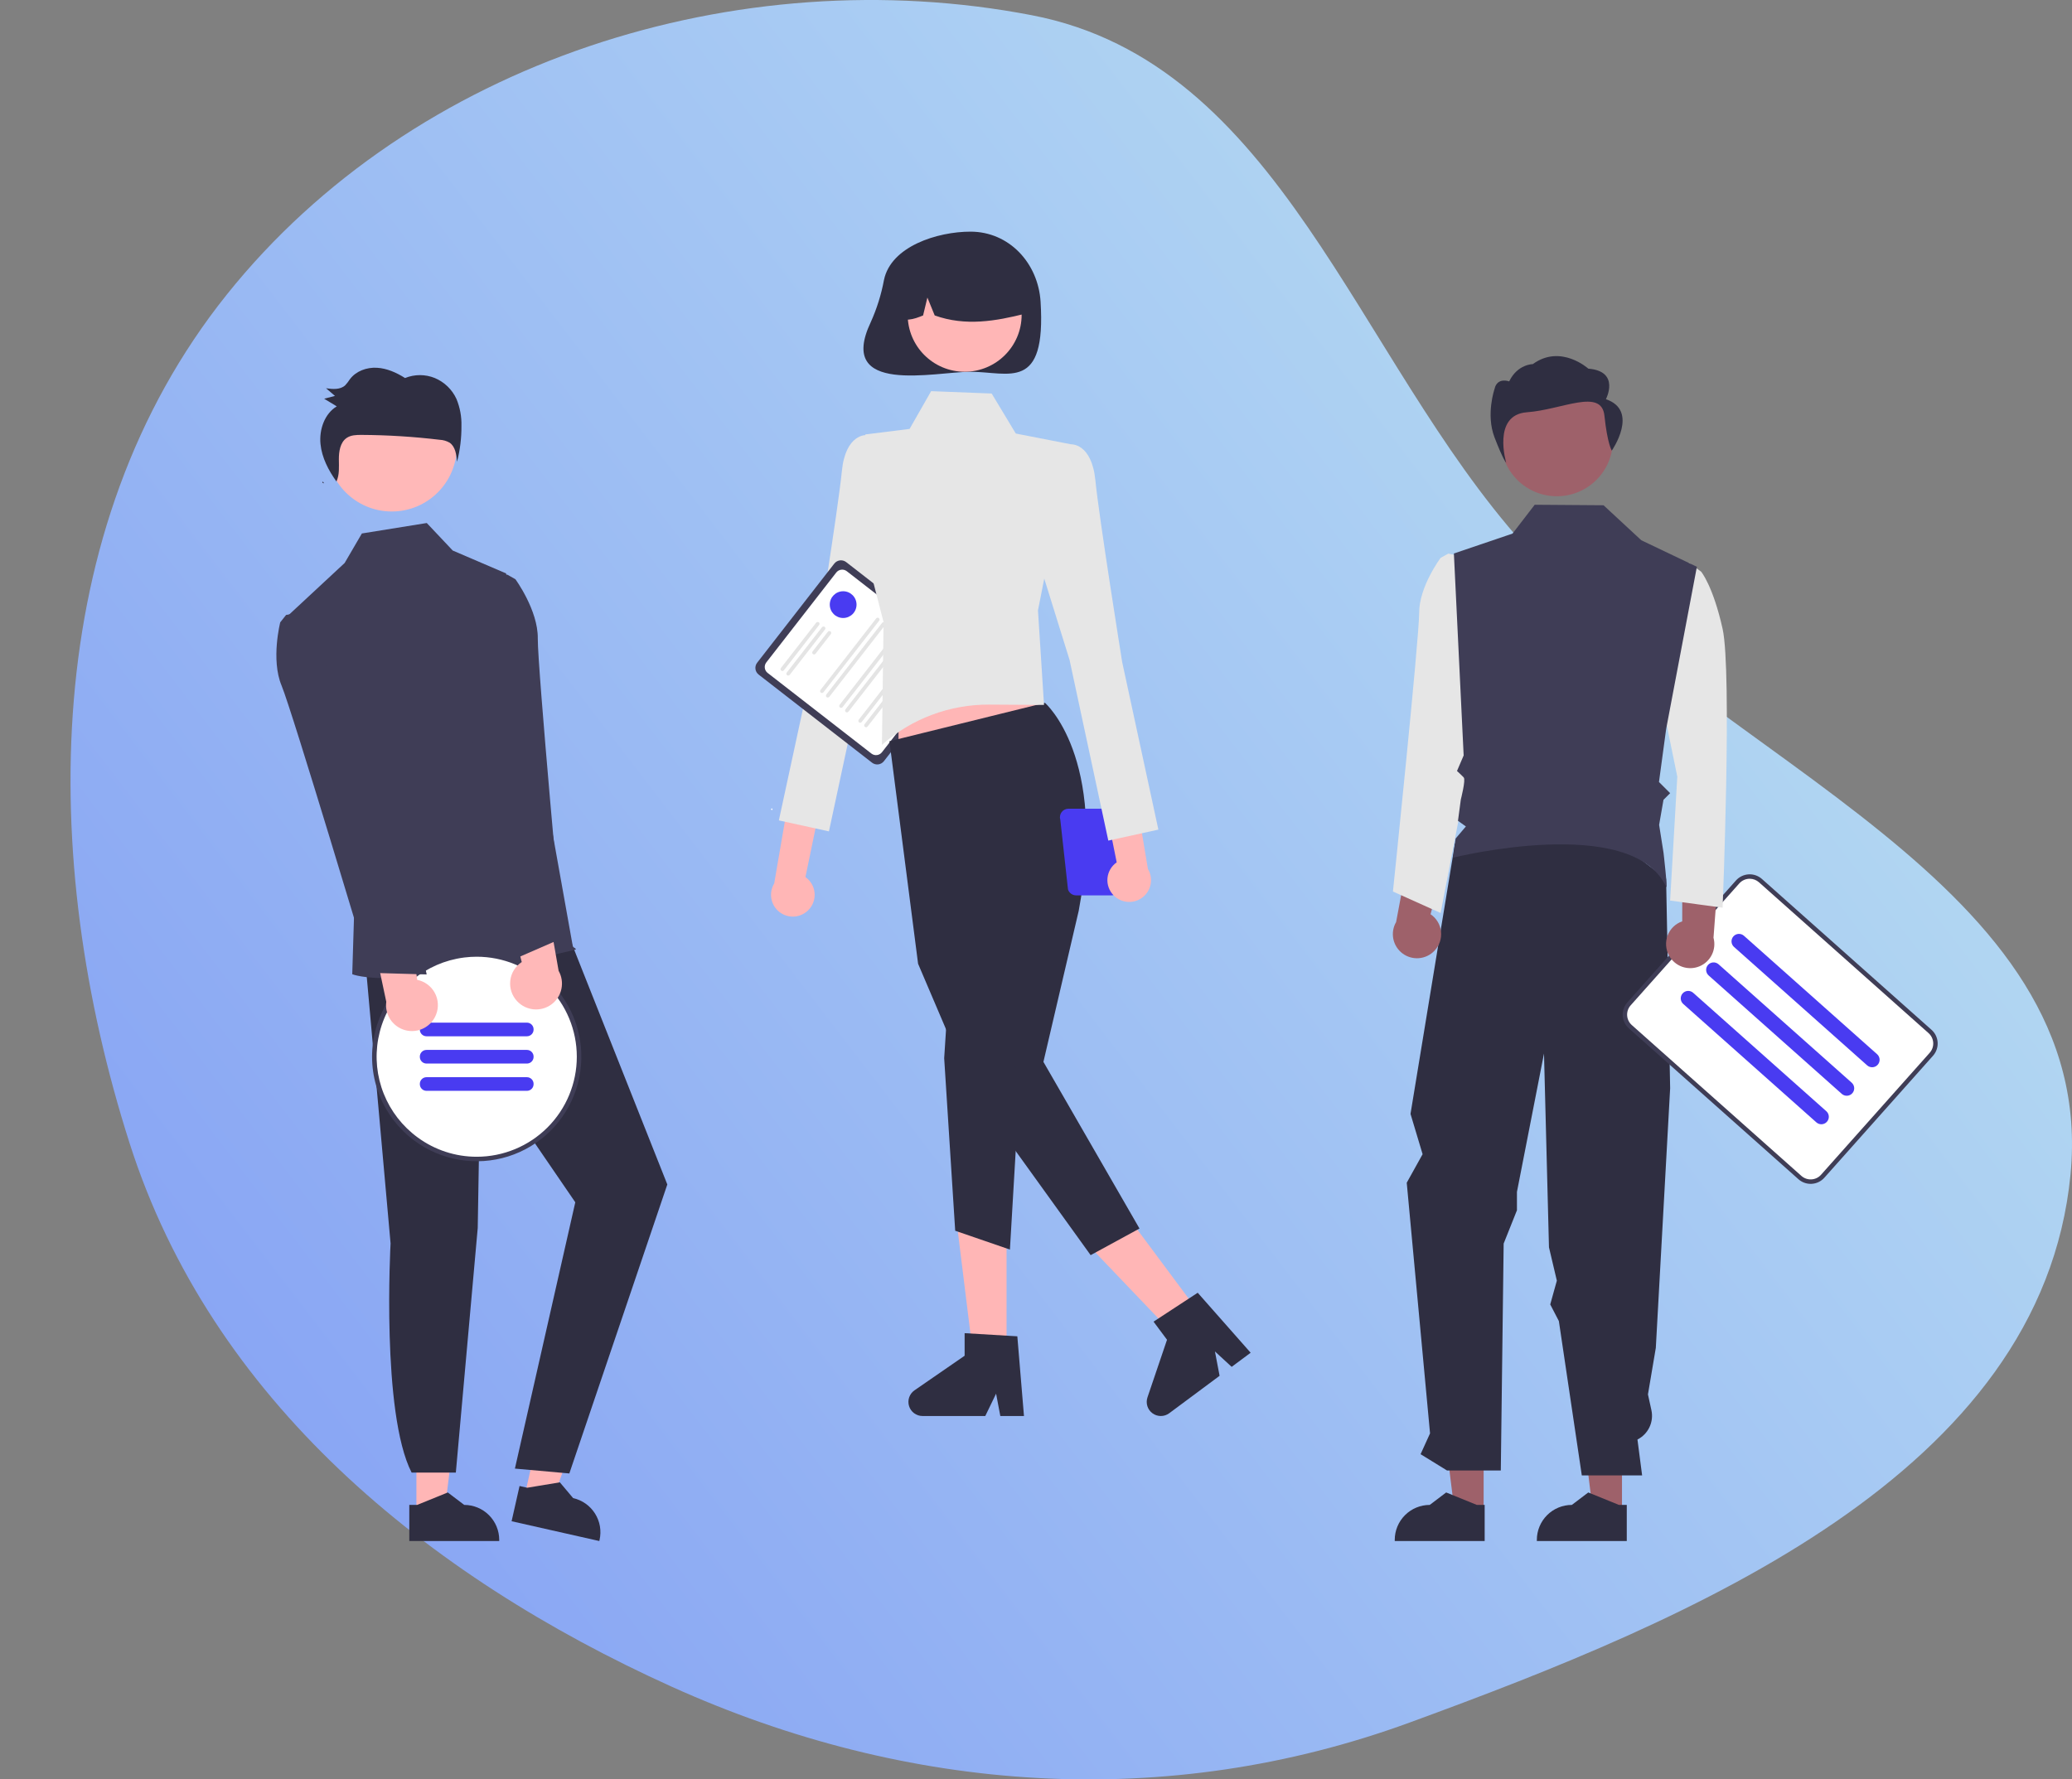 <svg width="617" height="530" viewBox="0 0 617 530" fill="none" xmlns="http://www.w3.org/2000/svg">
<rect x="0" y="0" width="617" height="530" fill="#808080" stroke="none"/>
<path fill-rule="evenodd" clip-rule="evenodd" d="M307.276 4.539C381.364 18.816 403.424 105.993 453.789 162.221C511.904 227.101 624.958 263.093 616.557 349.824C607.907 439.108 503.973 482.24 419.804 513.048C347.291 539.591 270.257 534.171 199.903 502.335C126.932 469.313 62.989 416.896 38.605 340.547C11.462 255.56 11.803 157.441 67.503 87.78C123.116 18.229 219.879 -12.303 307.276 4.539Z" fill="url(#paint0_linear_9775_5526)"/>
<g clip-path="url(#clip0_9775_5526)">
<path d="M240.69 271.094C241.359 270.429 241.874 269.625 242.198 268.74C242.523 267.855 242.649 266.909 242.568 265.97C242.488 265.03 242.202 264.12 241.731 263.303C241.26 262.486 240.616 261.782 239.843 261.241L250.377 210.287L239.012 213.871L230.537 263.164C229.713 264.521 229.416 266.133 229.703 267.695C229.989 269.256 230.838 270.659 232.09 271.636C233.341 272.614 234.908 273.098 236.493 272.999C238.078 272.899 239.572 272.221 240.69 271.094Z" fill="#FFB6B6"/>
<path d="M265.039 134.894L257.999 129.583C257.999 129.583 251.788 129.143 250.689 140.337C249.589 151.53 242.702 194.491 242.702 194.491L231.93 244.358L246.842 247.629L258.38 193.814L269.929 156.687L265.039 134.894Z" fill="#E6E6E6"/>
<path d="M259.675 227.166L225.906 200.923C225.38 200.513 225.038 199.911 224.956 199.25C224.873 198.589 225.056 197.922 225.465 197.395L248.441 167.861C248.851 167.336 249.453 166.994 250.114 166.911C250.776 166.828 251.443 167.011 251.97 167.42L285.74 193.663C286.266 194.073 286.607 194.674 286.69 195.336C286.773 195.997 286.59 196.664 286.181 197.191L263.205 226.725C262.795 227.25 262.193 227.592 261.532 227.675C260.87 227.757 260.202 227.574 259.675 227.166Z" fill="#3F3D56"/>
<path d="M259.49 224.45L228.585 200.433C228.118 200.07 227.815 199.535 227.741 198.948C227.668 198.361 227.83 197.769 228.193 197.301L249.022 170.528C249.386 170.061 249.92 169.757 250.508 169.684C251.095 169.61 251.688 169.773 252.156 170.136L283.06 194.153C283.528 194.516 283.831 195.05 283.905 195.638C283.978 196.225 283.816 196.817 283.453 197.285L262.624 224.058C262.26 224.525 261.725 224.828 261.138 224.902C260.55 224.975 259.958 224.813 259.49 224.45Z" fill="white"/>
<path d="M232.637 199.752C232.52 199.661 232.444 199.528 232.426 199.381C232.407 199.234 232.448 199.086 232.539 198.969L243.046 185.463C243.137 185.346 243.271 185.27 243.418 185.252C243.491 185.242 243.564 185.248 243.635 185.267C243.706 185.287 243.772 185.32 243.83 185.365C243.888 185.41 243.936 185.466 243.972 185.529C244.009 185.593 244.032 185.663 244.041 185.736C244.05 185.809 244.045 185.882 244.026 185.953C244.006 186.024 243.973 186.09 243.928 186.148L233.42 199.654C233.329 199.771 233.196 199.847 233.049 199.865C232.902 199.884 232.754 199.843 232.637 199.752Z" fill="#E4E4E4"/>
<path d="M234.378 201.106C234.262 201.015 234.186 200.881 234.167 200.734C234.149 200.588 234.19 200.44 234.28 200.323L244.788 186.816C244.879 186.699 245.012 186.623 245.159 186.605C245.306 186.587 245.455 186.627 245.571 186.718C245.688 186.809 245.764 186.943 245.783 187.089C245.801 187.236 245.76 187.384 245.669 187.501L235.162 201.008C235.071 201.124 234.937 201.2 234.79 201.219C234.644 201.237 234.495 201.196 234.378 201.106Z" fill="#E4E4E4"/>
<path d="M242.073 194.807C241.956 194.716 241.88 194.583 241.862 194.436C241.843 194.289 241.884 194.141 241.975 194.024L246.529 188.17C246.574 188.112 246.63 188.063 246.694 188.027C246.758 187.99 246.828 187.967 246.901 187.958C246.974 187.949 247.048 187.954 247.119 187.973C247.189 187.993 247.256 188.026 247.313 188.071C247.371 188.116 247.42 188.172 247.456 188.236C247.492 188.299 247.516 188.37 247.525 188.442C247.534 188.515 247.528 188.589 247.509 188.66C247.489 188.731 247.456 188.797 247.411 188.855L242.856 194.709C242.765 194.826 242.632 194.902 242.485 194.92C242.338 194.939 242.19 194.898 242.073 194.807Z" fill="#E4E4E4"/>
<path d="M244.421 206.297C244.304 206.206 244.228 206.072 244.21 205.925C244.191 205.779 244.232 205.63 244.323 205.514L260.911 184.191C260.956 184.133 261.012 184.085 261.076 184.048C261.14 184.012 261.21 183.989 261.283 183.98C261.355 183.971 261.429 183.976 261.5 183.995C261.57 184.015 261.637 184.048 261.694 184.093C261.752 184.138 261.801 184.194 261.837 184.258C261.873 184.321 261.897 184.391 261.906 184.464C261.915 184.537 261.91 184.611 261.89 184.681C261.871 184.752 261.838 184.818 261.793 184.876L245.204 206.199C245.113 206.315 244.98 206.391 244.833 206.409C244.686 206.428 244.538 206.387 244.421 206.297Z" fill="#E4E4E4"/>
<path d="M246.162 207.65C246.046 207.559 245.97 207.425 245.951 207.279C245.933 207.132 245.974 206.984 246.064 206.867L262.653 185.544C262.698 185.486 262.754 185.438 262.817 185.402C262.881 185.366 262.951 185.342 263.024 185.333C263.097 185.324 263.171 185.329 263.241 185.349C263.312 185.368 263.378 185.401 263.436 185.446C263.494 185.491 263.542 185.547 263.579 185.611C263.615 185.675 263.638 185.745 263.647 185.818C263.656 185.89 263.651 185.964 263.632 186.035C263.612 186.105 263.579 186.172 263.534 186.229L246.946 207.552C246.855 207.669 246.721 207.744 246.574 207.763C246.427 207.781 246.279 207.741 246.162 207.65Z" fill="#E4E4E4"/>
<path d="M250.116 210.722C249.999 210.631 249.923 210.498 249.905 210.351C249.886 210.204 249.927 210.056 250.018 209.939L266.606 188.617C266.651 188.559 266.707 188.51 266.77 188.474C266.834 188.438 266.904 188.415 266.977 188.405C267.05 188.396 267.124 188.402 267.194 188.421C267.265 188.44 267.331 188.474 267.389 188.519C267.447 188.564 267.496 188.62 267.532 188.683C267.568 188.747 267.591 188.817 267.6 188.89C267.61 188.963 267.604 189.036 267.585 189.107C267.565 189.178 267.532 189.244 267.487 189.302L250.899 210.624C250.808 210.741 250.674 210.817 250.528 210.835C250.381 210.853 250.233 210.813 250.116 210.722Z" fill="#E4E4E4"/>
<path d="M251.857 212.076C251.74 211.985 251.664 211.851 251.646 211.704C251.628 211.557 251.668 211.409 251.759 211.292L268.347 189.97C268.392 189.912 268.448 189.864 268.512 189.827C268.576 189.791 268.646 189.768 268.719 189.759C268.791 189.75 268.865 189.755 268.936 189.774C269.007 189.794 269.073 189.827 269.131 189.872C269.189 189.917 269.237 189.973 269.273 190.037C269.31 190.1 269.333 190.17 269.342 190.243C269.351 190.316 269.346 190.39 269.326 190.46C269.307 190.531 269.274 190.597 269.229 190.655L252.641 211.978C252.55 212.094 252.416 212.17 252.269 212.188C252.122 212.207 251.974 212.166 251.857 212.076Z" fill="#E4E4E4"/>
<path d="M255.81 215.148C255.694 215.057 255.618 214.923 255.599 214.776C255.581 214.63 255.622 214.482 255.712 214.365L272.301 193.042C272.346 192.984 272.402 192.936 272.465 192.9C272.529 192.863 272.599 192.84 272.672 192.831C272.745 192.822 272.819 192.827 272.889 192.847C272.96 192.866 273.026 192.899 273.084 192.944C273.142 192.989 273.19 193.045 273.227 193.109C273.263 193.173 273.286 193.243 273.295 193.315C273.304 193.388 273.299 193.462 273.28 193.533C273.26 193.603 273.227 193.669 273.182 193.727L256.594 215.05C256.503 215.166 256.369 215.242 256.222 215.261C256.075 215.279 255.927 215.238 255.81 215.148Z" fill="#E4E4E4"/>
<path d="M257.552 216.501C257.435 216.41 257.359 216.277 257.341 216.13C257.322 215.983 257.363 215.835 257.454 215.718L274.042 194.396C274.133 194.279 274.267 194.204 274.413 194.186C274.56 194.168 274.708 194.208 274.824 194.299C274.941 194.39 275.017 194.523 275.036 194.669C275.054 194.816 275.014 194.964 274.924 195.081L258.335 216.403C258.244 216.52 258.111 216.596 257.964 216.614C257.817 216.632 257.669 216.592 257.552 216.501Z" fill="#E4E4E4"/>
<path d="M229.827 241.264C229.954 241.264 230.057 241.161 230.057 241.035C230.057 240.908 229.954 240.806 229.827 240.806C229.701 240.806 229.598 240.908 229.598 241.035C229.598 241.161 229.701 241.264 229.827 241.264Z" fill="white"/>
<path d="M263.229 83.402C262.423 87.731 261.101 91.949 259.291 95.964C248.928 117.874 278.439 110.733 288.986 110.733C300.516 110.733 311.549 116.793 309.864 89.865C309.144 78.363 300.516 68.998 288.986 68.998C279.136 68.998 265.289 73.374 263.229 83.402Z" fill="#2F2E41"/>
<path d="M299.734 404.748H289.909L285.234 366.875H299.734V404.748Z" fill="#FFB6B6"/>
<path d="M304.919 421.761H297.874L296.616 415.113L293.395 421.761H274.709C273.814 421.761 272.941 421.475 272.22 420.944C271.499 420.414 270.966 419.666 270.699 418.812C270.432 417.957 270.446 417.04 270.738 416.193C271.03 415.347 271.586 414.616 272.323 414.108L287.245 403.808V397.087L302.94 398.023L304.919 421.761Z" fill="#2F2E41"/>
<path d="M358.1 392.356L350.216 398.216L323.853 370.613L335.488 361.965L358.1 392.356Z" fill="#FFB6B6"/>
<path d="M372.418 402.916L366.764 407.118L361.786 402.533L363.17 409.788L348.176 420.933C347.457 421.467 346.586 421.758 345.691 421.762C344.795 421.767 343.921 421.485 343.197 420.958C342.473 420.431 341.936 419.687 341.666 418.834C341.395 417.98 341.404 417.063 341.692 416.215L347.516 399.05L343.504 393.657L356.657 385.048L372.418 402.916Z" fill="#2F2E41"/>
<path d="M267.558 230.444L314.193 223.184L304.919 195.299H267.558V230.444Z" fill="#FFB6B6"/>
<path d="M311.172 209.343C311.172 209.343 329.812 225.439 321.211 271.323L310.712 316.282L339.318 365.92L324.772 373.849L289.52 324.88L273.389 287.061L264.856 220.781L311.172 209.343Z" fill="#2F2E41"/>
<path d="M282.28 297.839L281.159 315.193L284.441 366.581L300.735 372.188L303.82 319.535L282.28 297.839Z" fill="#2F2E41"/>
<path d="M277.271 116.508L295.298 117.211L302.482 129.13L318.874 132.329L309.088 181.806L310.888 209.968L294.566 209.868C282.803 209.796 271.428 214.067 262.622 221.862L263.111 185.306L256.09 158.017L257.668 129.403L270.854 127.756L277.271 116.508Z" fill="#E6E6E6"/>
<path d="M287.258 110.727C296.628 110.727 304.224 103.136 304.224 93.771C304.224 84.406 296.628 76.814 287.258 76.814C277.888 76.814 270.292 84.406 270.292 93.771C270.292 103.136 277.888 110.727 287.258 110.727Z" fill="#FFB6B6"/>
<path d="M275.736 76.485C278.709 74.674 282.115 73.694 285.596 73.648C289.078 73.602 292.508 74.492 295.527 76.225C298.547 77.957 301.046 80.469 302.762 83.497C304.478 86.525 305.349 89.958 305.283 93.437C296.638 95.606 287.556 97.266 278.336 93.956L276.159 88.63L274.876 93.96C272.068 95.107 269.253 96.077 266.438 93.949C266.323 90.479 267.122 87.04 268.753 83.976C270.385 80.911 272.793 78.328 275.736 76.485Z" fill="#2F2E41"/>
<path d="M315.736 244.155L318.023 264.899C318.182 265.417 318.503 265.87 318.939 266.192C319.375 266.513 319.902 266.687 320.444 266.687H330.987C331.528 266.687 332.056 266.513 332.492 266.192C332.928 265.87 333.249 265.417 333.408 264.899L335.303 248.999C335.849 249.267 336.452 249.402 337.061 249.392C337.67 249.381 338.267 249.227 338.805 248.941C339.342 248.655 339.804 248.245 340.153 247.746C340.501 247.247 340.726 246.672 340.808 246.069C340.891 245.466 340.829 244.852 340.628 244.277C340.427 243.703 340.093 243.184 339.652 242.764C339.211 242.344 338.677 242.034 338.094 241.861C337.51 241.687 336.893 241.655 336.295 241.766C336.058 241.487 335.764 241.263 335.432 241.109C335.1 240.956 334.738 240.877 334.372 240.878H318.157C317.761 240.878 317.37 240.971 317.016 241.149C316.662 241.328 316.355 241.587 316.119 241.905C315.884 242.224 315.726 242.594 315.66 242.984C315.593 243.375 315.619 243.776 315.736 244.155ZM335.634 247.924L336.794 244.155C336.928 243.72 336.942 243.256 336.832 242.814C336.882 242.812 336.929 242.8 336.979 242.8C337.707 242.8 338.406 243.089 338.921 243.604C339.436 244.119 339.726 244.817 339.726 245.545C339.726 246.273 339.436 246.972 338.921 247.487C338.406 248.002 337.707 248.291 336.979 248.291C336.506 248.288 336.042 248.162 335.634 247.924Z" fill="#493BF1"/>
<path d="M331.633 266.701C330.967 266.033 330.457 265.227 330.137 264.34C329.817 263.453 329.695 262.506 329.781 261.567C329.866 260.628 330.157 259.719 330.632 258.905C331.107 258.09 331.755 257.389 332.53 256.852L322.256 205.846L333.602 209.487L341.826 258.823C342.643 260.184 342.932 261.798 342.638 263.358C342.344 264.918 341.487 266.316 340.231 267.287C338.974 268.258 337.405 268.735 335.82 268.627C334.236 268.519 332.746 267.834 331.633 266.701Z" fill="#FFB6B6"/>
<path d="M311.834 137.64L318.874 132.329C318.874 132.329 325.084 131.889 326.184 143.083C327.284 154.276 334.17 197.236 334.17 197.236L344.943 247.103L330.031 250.375L318.493 196.559L306.943 159.432L311.834 137.64Z" fill="#E6E6E6"/>
<path d="M251.075 184.071C253.276 184.071 255.06 182.288 255.06 180.088C255.06 177.888 253.276 176.105 251.075 176.105C248.874 176.105 247.09 177.888 247.09 180.088C247.09 182.288 248.874 184.071 251.075 184.071Z" fill="#493BF1"/>
<path d="M123.999 450.953L132.304 450.952L136.255 418.936L123.997 418.937L123.999 450.953Z" fill="#FFB6B6"/>
<path d="M121.88 448.242L124.218 448.242L133.344 444.533L138.236 448.242C141 448.242 143.652 449.339 145.606 451.293C147.561 453.247 148.659 455.896 148.659 458.659V458.997L121.881 458.998L121.88 448.242Z" fill="#2F2E41"/>
<path d="M156.182 445.722L164.283 447.55L175.193 417.19L163.236 414.492L156.182 445.722Z" fill="#FFB6B6"/>
<path d="M154.713 442.612L156.993 443.127L166.713 441.517L170.666 446.212L170.667 446.212C173.363 446.821 175.707 448.475 177.183 450.811C178.659 453.147 179.147 455.973 178.538 458.668L178.463 458.998L152.343 453.104L154.713 442.612Z" fill="#2F2E41"/>
<path d="M108.795 286.267L116.305 370.362C116.305 370.362 113.491 420.849 122.571 438.615H135.739L142.259 365.752L143.078 316.846L171.309 358.106L153.328 437.424L169.535 438.872L198.714 352.794L166.657 271.986L108.795 286.267Z" fill="#2F2E41"/>
<path d="M116.66 152.348C127.357 152.348 136.028 143.681 136.028 132.991C136.028 122.3 127.357 113.633 116.66 113.633C105.964 113.633 97.293 122.3 97.293 132.991C97.293 143.681 105.964 152.348 116.66 152.348Z" fill="#FFB8B8"/>
<path d="M150.707 170.794L134.818 163.98L127.083 155.781L107.76 158.895L102.634 167.681L86.037 183.105L105.482 270.975L104.893 290.167C104.893 290.167 117.338 295.767 171.309 282.874C171.956 282.72 170.601 282.043 170.601 282.043L150.707 170.794Z" fill="#3F3D56"/>
<path d="M96.521 143.974C96.386 143.79 96.252 143.605 96.12 143.418C96.067 143.53 96.024 143.646 95.964 143.756L96.521 143.974Z" fill="#2F2E41"/>
<path d="M135.926 118.832C134.631 116.013 132.323 113.784 129.46 112.588C126.622 111.444 123.45 111.447 120.614 112.596C118.054 110.979 115.209 109.697 112.213 109.539C109.217 109.38 106.049 110.491 104.203 112.936C103.79 113.582 103.322 114.19 102.803 114.753C101.319 116.127 99.064 115.929 97.091 115.648C97.976 116.406 98.861 117.164 99.746 117.922C98.675 118.201 97.604 118.481 96.532 118.761C97.782 119.518 99.032 120.276 100.282 121.034C96.653 123.21 95.004 127.961 95.44 132.276C95.852 136.362 97.826 140.097 100.184 143.418C101.125 141.433 100.923 139.058 100.907 136.822C100.891 134.461 101.309 131.778 103.203 130.458C104.48 129.568 106.123 129.528 107.663 129.537C115.433 129.579 123.194 130.064 130.909 130.987C131.956 131.032 132.977 131.328 133.885 131.85C135.591 133.013 135.924 135.414 136.095 137.52C136.997 134.043 137.438 130.462 137.407 126.87C137.483 124.116 136.978 121.377 135.926 118.832Z" fill="#2F2E41"/>
<path d="M141.956 345.219C158.791 345.219 172.439 331.578 172.439 314.752C172.439 297.925 158.791 284.285 141.956 284.285C125.12 284.285 111.472 297.925 111.472 314.752C111.472 331.578 125.12 345.219 141.956 345.219Z" fill="white"/>
<path d="M141.956 283.608C140.389 283.608 138.824 283.726 137.275 283.96C136.482 284.075 135.71 284.224 134.944 284.407C129.321 285.702 124.168 288.534 120.061 292.586C115.954 296.638 113.054 301.751 111.684 307.354C110.315 312.957 110.53 318.831 112.306 324.319C114.082 329.807 117.349 334.694 121.742 338.435C122.264 338.875 122.792 339.301 123.341 339.707C127.295 342.654 131.894 344.621 136.757 345.444C141.621 346.268 146.611 345.926 151.316 344.446C156.021 342.965 160.308 340.389 163.823 336.93C167.337 333.47 169.98 329.226 171.533 324.546C173.085 319.867 173.504 314.885 172.754 310.012C172.005 305.139 170.108 300.514 167.22 296.517C164.332 292.519 160.536 289.265 156.144 287.021C151.751 284.776 146.889 283.607 141.956 283.608ZM141.956 344.541C135.618 344.548 129.445 342.524 124.343 338.766C123.788 338.36 123.253 337.94 122.731 337.493C118.451 333.885 115.275 329.144 113.568 323.814C111.861 318.484 111.691 312.781 113.079 307.359C114.466 301.937 117.355 297.016 121.413 293.16C125.471 289.304 130.534 286.669 136.022 285.557C136.78 285.402 137.539 285.28 138.311 285.185C139.52 285.035 140.737 284.961 141.956 284.962C149.861 284.962 157.442 288.1 163.032 293.687C168.621 299.274 171.761 306.851 171.761 314.752C171.761 322.652 168.621 330.23 163.032 335.816C157.442 341.403 149.861 344.541 141.956 344.541Z" fill="#3F3D56"/>
<path d="M127.004 308.658H156.907C158.003 308.658 158.891 307.771 158.891 306.676V306.578C158.891 305.484 158.003 304.596 156.907 304.596H127.004C125.909 304.596 125.02 305.484 125.02 306.578V306.676C125.02 307.771 125.909 308.658 127.004 308.658Z" fill="#493BF1"/>
<path d="M127.004 316.783H156.907C158.003 316.783 158.891 315.895 158.891 314.8V314.703C158.891 313.608 158.003 312.72 156.907 312.72H127.004C125.909 312.72 125.02 313.608 125.02 314.703V314.8C125.02 315.895 125.909 316.783 127.004 316.783Z" fill="#493BF1"/>
<path d="M127.004 324.907H156.907C158.003 324.907 158.891 324.02 158.891 322.925V322.827C158.891 321.733 158.003 320.845 156.907 320.845H127.004C125.909 320.845 125.02 321.733 125.02 322.827V322.925C125.02 324.02 125.909 324.907 127.004 324.907Z" fill="#493BF1"/>
<path d="M482.996 449.919L474.288 449.918L470.145 416.348L482.997 416.348L482.996 449.919Z" fill="#9E616A"/>
<path d="M441.798 449.919L433.091 449.918L428.948 416.348L441.8 416.348L441.798 449.919Z" fill="#9E616A"/>
<path d="M442.105 458.998L415.327 458.997V458.659C415.327 455.896 416.425 453.247 418.38 451.293C420.334 449.339 422.985 448.242 425.75 448.242H425.75L430.642 444.533L439.768 448.242L442.106 448.242L442.105 458.998Z" fill="#2F2E41"/>
<path d="M484.42 458.998L457.641 458.997V458.659C457.642 455.896 458.74 453.247 460.694 451.293C462.649 449.339 465.3 448.242 468.064 448.242H468.065L472.956 444.533L482.083 448.242L484.42 448.242L484.42 458.998Z" fill="#2F2E41"/>
<path d="M433.256 251.237L420.022 331.779L423.624 343.782L418.898 352.282L425.838 426.934L423.021 433.134L430.892 437.986H446.91L447.76 370.402L451.716 360.48V355.011L459.771 313.8L461.254 371.513L463.597 381.452L461.629 388.528L464.2 393.485L471.031 439.458H488.992L487.603 428.763C489.167 427.971 490.424 426.682 491.176 425.099C491.927 423.515 492.131 421.727 491.755 420.015L490.725 415.327L493.069 401.466L497.337 324.135L496.134 261.739L475.123 245.681L433.256 251.237Z" fill="#2F2E41"/>
<path d="M463.597 147.81C472.813 147.81 480.284 140.343 480.284 131.132C480.284 121.921 472.813 114.454 463.597 114.454C454.381 114.454 446.91 121.921 446.91 131.132C446.91 140.343 454.381 147.81 463.597 147.81Z" fill="#9E616A"/>
<path d="M427.138 283.198C427.864 282.449 428.417 281.549 428.757 280.562C429.098 279.575 429.218 278.526 429.109 277.488C429 276.45 428.664 275.449 428.126 274.555C427.588 273.66 426.86 272.895 425.994 272.312L432.483 247.786L419.981 251.989L415.736 274.635C414.852 276.154 414.557 277.944 414.907 279.666C415.256 281.388 416.225 282.923 417.631 283.978C419.036 285.034 420.78 285.537 422.532 285.394C424.285 285.25 425.923 284.469 427.138 283.198Z" fill="#9E616A"/>
<path d="M433.967 165.445L431.283 164.888L428.994 166.155C428.994 166.155 422.602 174.674 422.602 182.483C422.602 190.292 414.788 265.544 414.788 265.544L428.994 271.933L440.359 213.01L433.967 165.445Z" fill="#E6E6E6"/>
<path d="M478.21 118.904C478.21 118.904 482.575 110.565 472.973 109.807C472.973 109.807 464.787 102.385 456.443 108.45C456.443 108.45 451.892 108.45 449.404 113.597C449.404 113.597 445.824 112.241 445.038 115.872C445.038 115.872 442.419 123.453 445.038 130.276C447.657 137.098 448.527 137.856 448.527 137.856C448.527 137.856 444.223 123.552 454.699 122.794C465.175 122.036 476.897 115.493 477.77 123.832C478.643 132.171 479.957 134.225 479.957 134.225C479.957 134.225 488.249 122.315 478.21 118.904Z" fill="#2F2E41"/>
<path d="M539.167 352.282C537.908 352.284 536.692 351.82 535.753 350.98L485.253 306.051C484.235 305.144 483.619 303.87 483.54 302.509C483.461 301.148 483.925 299.811 484.831 298.792L517.182 262.469C518.09 261.452 519.364 260.836 520.726 260.757C522.088 260.678 523.425 261.142 524.445 262.047L574.946 306.977C575.965 307.884 576.581 309.158 576.661 310.519C576.74 311.88 576.275 313.217 575.368 314.235L543.016 350.558C542.568 351.064 542.025 351.476 541.416 351.771C540.808 352.065 540.147 352.236 539.472 352.273C539.37 352.28 539.268 352.282 539.167 352.282Z" fill="white"/>
<path d="M539.167 352.613C537.826 352.614 536.532 352.121 535.534 351.228L485.033 306.298C483.95 305.332 483.295 303.976 483.21 302.528C483.126 301.08 483.62 299.657 484.584 298.572L516.935 262.249C517.902 261.167 519.258 260.512 520.707 260.427C522.156 260.343 523.579 260.837 524.665 261.8L575.166 306.73C576.25 307.695 576.906 309.051 576.991 310.499C577.075 311.948 576.58 313.371 575.615 314.455L543.263 350.779C542.786 351.317 542.208 351.755 541.56 352.068C540.913 352.382 540.21 352.564 539.492 352.604C539.383 352.609 539.275 352.613 539.167 352.613ZM521.027 261.739C520.44 261.737 519.861 261.861 519.326 262.1C518.791 262.34 518.312 262.69 517.923 263.128L485.572 299.451C484.841 300.274 484.466 301.353 484.53 302.451C484.594 303.55 485.091 304.578 485.913 305.311L536.413 350.24C536.82 350.603 537.295 350.881 537.81 351.061C538.325 351.24 538.87 351.315 539.415 351.284C539.959 351.252 540.492 351.114 540.983 350.876C541.474 350.639 541.913 350.307 542.275 349.9L574.627 313.576C575.359 312.754 575.734 311.675 575.671 310.576C575.607 309.477 575.109 308.449 574.286 307.717L523.785 262.787C523.026 262.11 522.044 261.737 521.027 261.739Z" fill="#3F3D56"/>
<path d="M557.48 317.882C556.934 317.883 556.408 317.682 556.001 317.32L516.36 282.051C516.14 281.857 515.961 281.622 515.833 281.359C515.705 281.096 515.63 280.81 515.612 280.517C515.595 280.225 515.635 279.932 515.731 279.656C515.827 279.379 515.977 279.124 516.172 278.906C516.367 278.687 516.603 278.509 516.866 278.381C517.13 278.254 517.416 278.18 517.709 278.164C518.001 278.147 518.294 278.188 518.571 278.285C518.847 278.382 519.102 278.532 519.32 278.728L558.961 313.996C559.298 314.296 559.536 314.691 559.643 315.13C559.751 315.568 559.722 316.028 559.561 316.45C559.401 316.871 559.115 317.234 558.744 317.49C558.372 317.745 557.931 317.882 557.48 317.882Z" fill="#493BF1"/>
<path d="M549.918 326.371C549.373 326.372 548.847 326.172 548.44 325.809L508.799 290.541C508.58 290.346 508.402 290.111 508.275 289.848C508.148 289.585 508.074 289.3 508.057 289.008C508.04 288.716 508.08 288.424 508.177 288.148C508.273 287.872 508.422 287.618 508.616 287.4C508.811 287.182 509.046 287.004 509.309 286.877C509.572 286.75 509.858 286.675 510.15 286.658C510.442 286.641 510.734 286.682 511.01 286.778C511.286 286.874 511.54 287.024 511.759 287.218L551.4 322.486C551.737 322.786 551.975 323.181 552.082 323.619C552.19 324.057 552.161 324.518 552 324.939C551.839 325.361 551.554 325.724 551.182 325.979C550.811 326.235 550.37 326.372 549.918 326.371Z" fill="#493BF1"/>
<path d="M542.357 334.862C541.812 334.862 541.285 334.662 540.878 334.299L501.237 299.031C501.018 298.837 500.84 298.602 500.712 298.339C500.585 298.075 500.51 297.79 500.493 297.498C500.476 297.206 500.516 296.914 500.613 296.637C500.709 296.361 500.858 296.107 501.053 295.888C501.247 295.67 501.483 295.492 501.746 295.365C502.01 295.238 502.295 295.163 502.587 295.147C502.88 295.13 503.172 295.171 503.448 295.267C503.724 295.363 503.979 295.513 504.197 295.708L543.838 330.976C544.175 331.276 544.413 331.671 544.521 332.109C544.628 332.547 544.599 333.008 544.439 333.429C544.278 333.851 543.993 334.214 543.621 334.469C543.249 334.725 542.809 334.862 542.357 334.862Z" fill="#493BF1"/>
<path d="M497.024 284.646C496.516 283.735 496.213 282.723 496.138 281.682C496.063 280.641 496.217 279.596 496.59 278.621C496.962 277.646 497.544 276.765 498.294 276.039C499.045 275.313 499.945 274.76 500.932 274.42L500.975 249.051L511.974 256.327L510.247 279.302C510.709 280.998 510.533 282.804 509.753 284.378C508.972 285.952 507.64 287.185 506.01 287.844C504.381 288.503 502.566 288.541 500.909 287.952C499.253 287.362 497.871 286.186 497.024 284.646Z" fill="#9E616A"/>
<path d="M498.041 172.397L502.955 167.663L506.565 170.267C506.565 170.267 510.116 174.527 512.957 187.305C515.799 200.084 512.957 270.366 512.957 270.366L497.331 268.236L499.462 231.32L493.069 200.084L498.041 172.397Z" fill="#E6E6E6"/>
<path d="M505.297 168.818L488.742 160.914L477.502 150.494L457.006 150.341L450.394 158.932L432.939 164.858L435.848 225.013L433.865 229.639C433.865 229.639 435.247 230.886 435.878 231.584C436.51 232.282 435.006 238.124 435.006 238.124L434.158 244.48L436.51 246.159L433.452 249.768L432.693 255.458C432.693 255.458 486.059 242.201 496.143 264.162C496.676 265.323 495.364 253.982 495.364 253.982L494.052 245.681L495.353 238.229L497.337 236.247L494.01 232.922L496.143 217.146L505.297 168.818Z" fill="#3F3D56"/>
<path d="M129.86 302.177C130.271 301.135 130.448 300.015 130.379 298.896C130.31 297.778 129.996 296.688 129.46 295.704C128.924 294.719 128.179 293.865 127.276 293.2C126.374 292.534 125.337 292.075 124.237 291.854L120.56 264.864L109.897 274.18L115.024 298.382C114.775 300.252 115.22 302.148 116.277 303.712C117.333 305.276 118.926 306.398 120.755 306.866C122.584 307.333 124.521 307.114 126.199 306.25C127.877 305.386 129.179 303.937 129.86 302.177Z" fill="#FFB8B8"/>
<path d="M88.084 182.611L85.194 183.164L83.447 185.363C83.447 185.363 80.62 196.442 83.84 204.185C87.059 211.928 110.337 289.758 110.337 289.758L127.056 290.243L114.032 227.139L88.084 182.611Z" fill="#3F3D56"/>
<path d="M153.997 298.218C153.227 297.404 152.645 296.43 152.291 295.367C151.938 294.303 151.823 293.175 151.953 292.062C152.083 290.949 152.456 289.878 153.045 288.925C153.634 287.971 154.425 287.159 155.363 286.544L148.706 260.13L162.076 264.8L166.347 289.168C167.276 290.81 167.57 292.736 167.173 294.58C166.776 296.425 165.716 298.06 164.194 299.175C162.672 300.291 160.793 300.81 158.913 300.633C157.034 300.457 155.285 299.597 153.997 298.218Z" fill="#FFB8B8"/>
<path d="M148.156 171.706L151.044 171.142L153.485 172.531C153.485 172.531 160.241 181.758 160.142 190.143C160.043 198.527 167.479 279.419 167.479 279.419L152.146 286.1L140.69 222.693L148.156 171.706Z" fill="#3F3D56"/>
</g>
<defs>
<linearGradient id="paint0_linear_9775_5526" x1="586.986" y1="56.173" x2="-30.909" y2="529.964" gradientUnits="userSpaceOnUse">
<stop stop-color="#BBE2F2"/>
<stop offset="1" stop-color="#7D97F4"/>
</linearGradient>
<clipPath id="clip0_9775_5526">
<rect width="577" height="390" fill="white" transform="translate(0 68.998)"/>
</clipPath>
</defs>
</svg>
